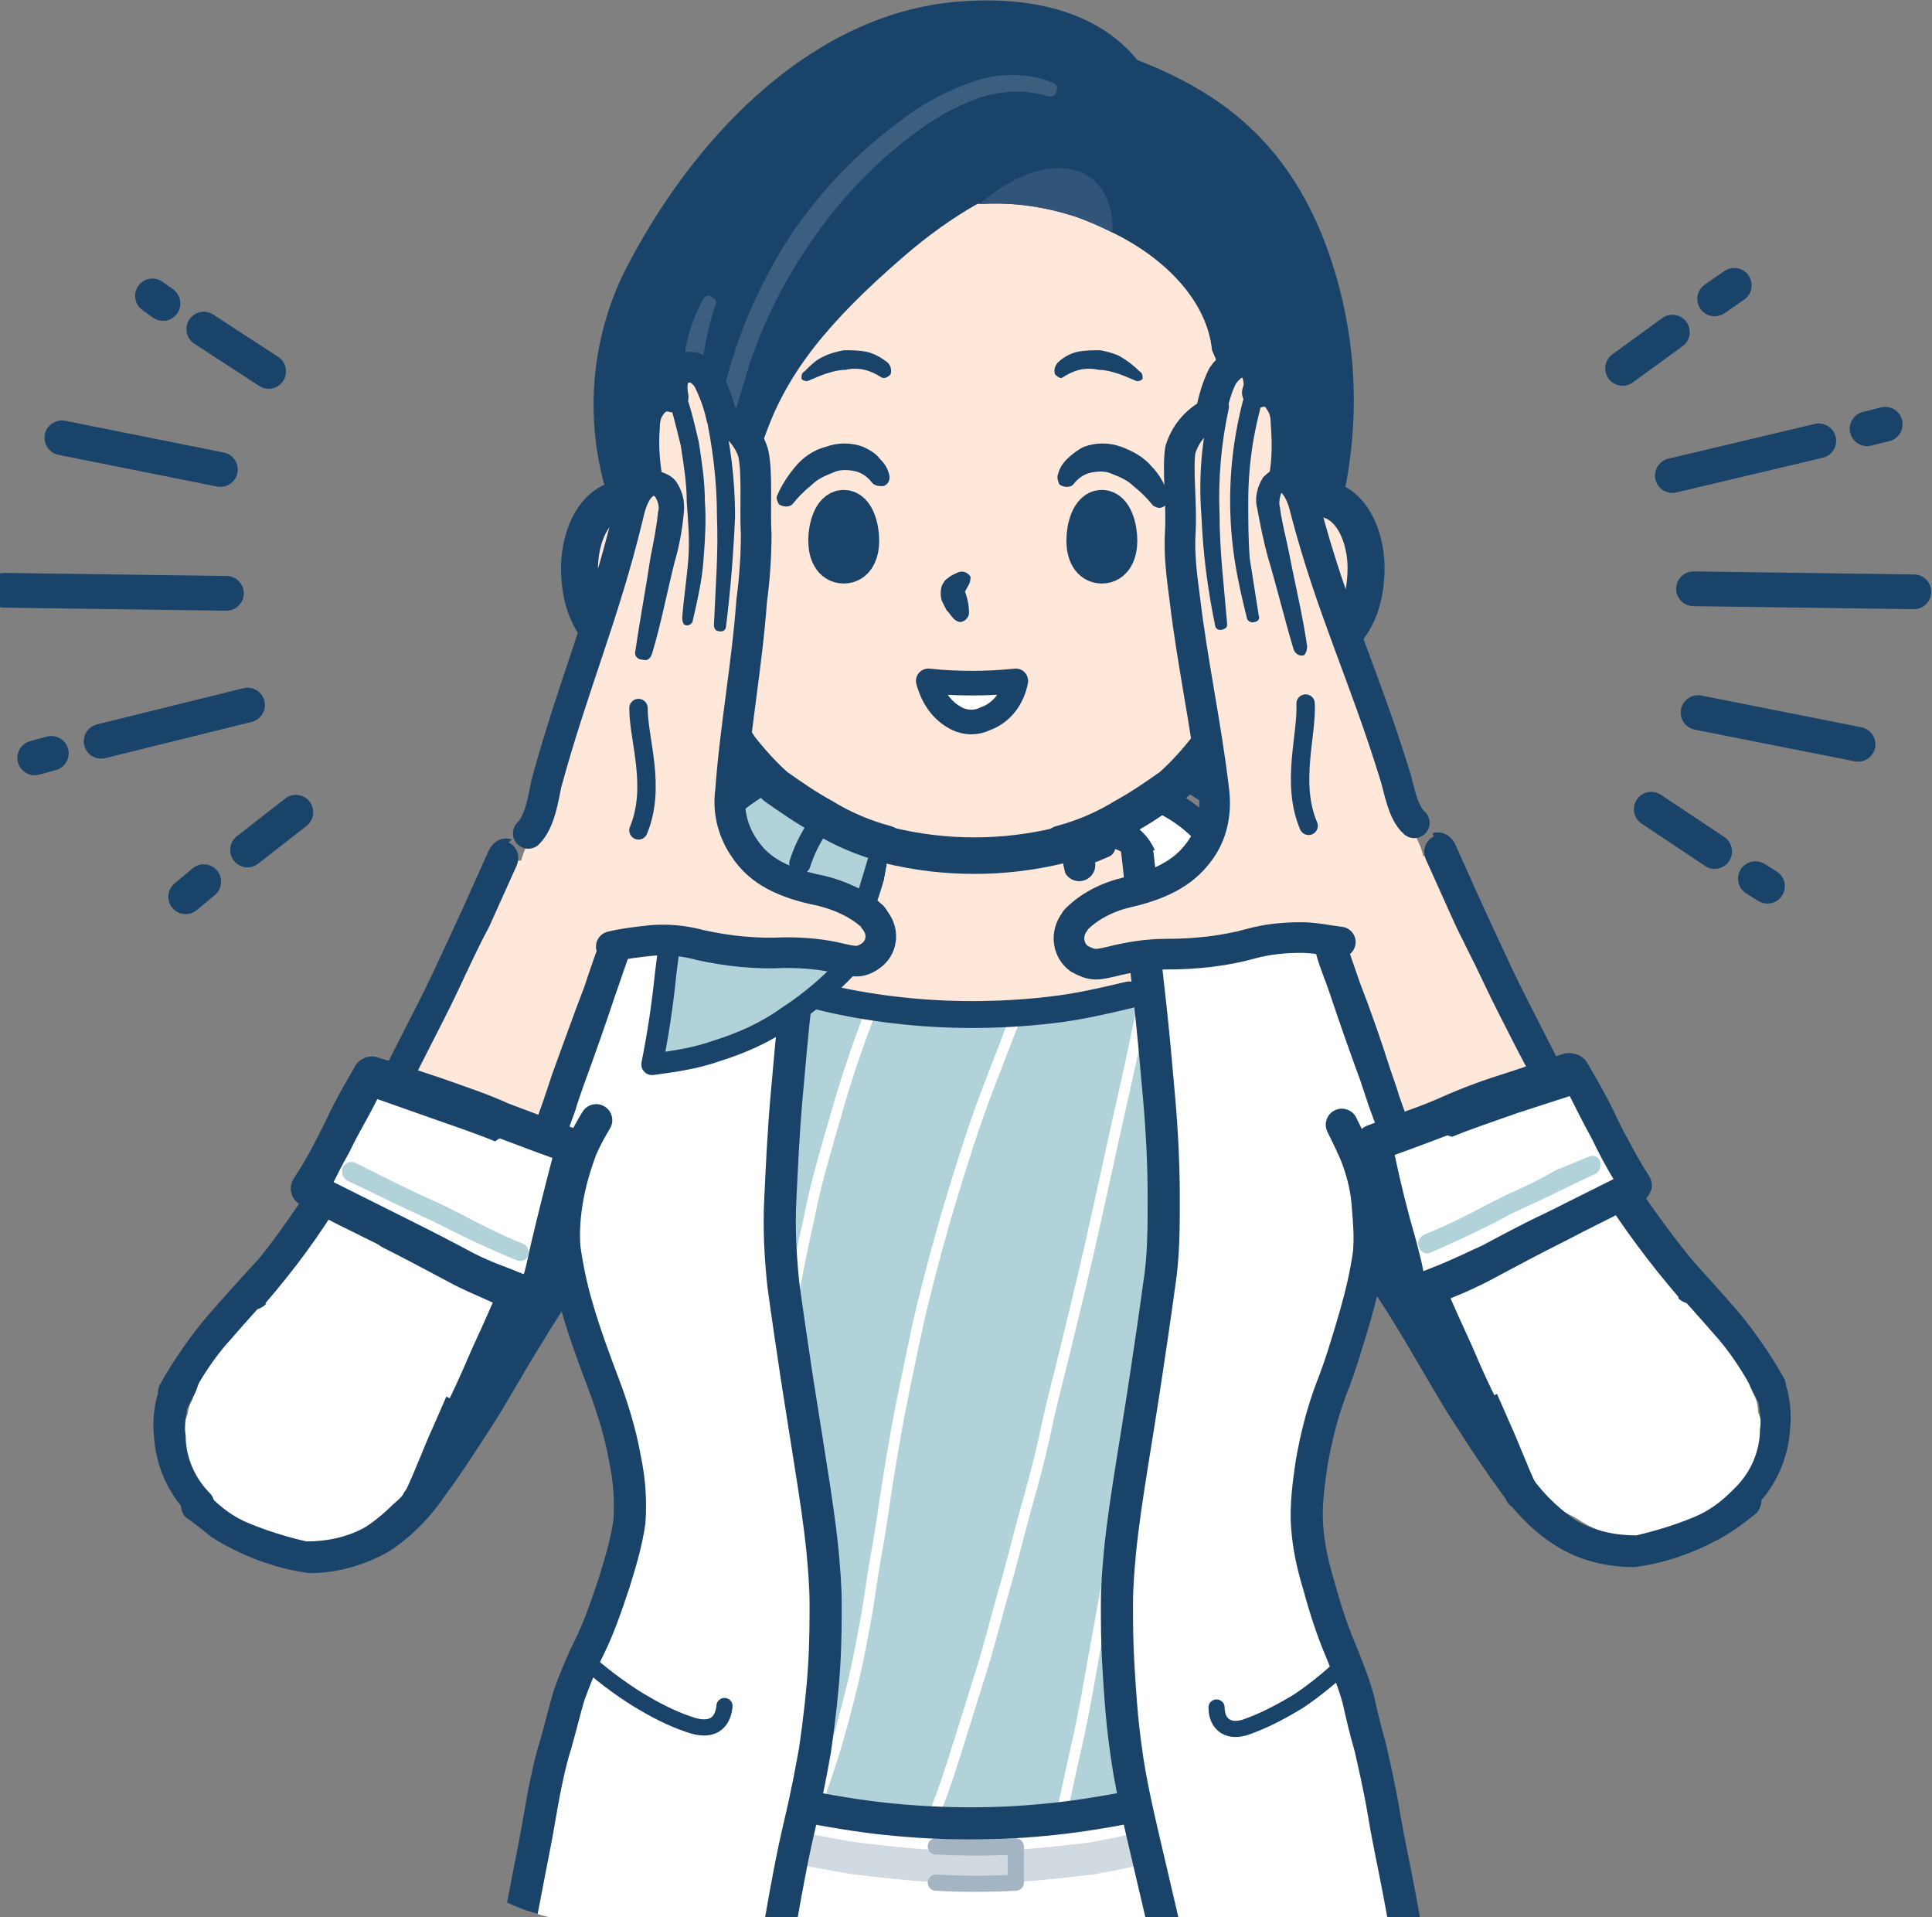 <?xml version="1.0" encoding="utf-8"?>
<!-- Generator: Adobe Illustrator 25.4.1, SVG Export Plug-In . SVG Version: 6.00 Build 0)  -->
<svg version="1.1" id="レイヤー_1" xmlns="http://www.w3.org/2000/svg" xmlns:xlink="http://www.w3.org/1999/xlink" x="0px"
	 y="0px" viewBox="0 0 128 127" style="enable-background:new 0 0 128 127;" xml:space="preserve">
<rect x="0" y="0" width="128" height="127" fill="#808080" stroke="none"/>
<style type="text/css">
	.st0{clip-path:url(#SVGID_00000101068901214055782210000003028705492143660422_);}
	.st1{fill:#FFFFFF;}
	.st2{fill:#1A4369;}
	.st3{fill:#486887;}
	.st4{fill:#B2D2D9;}
	.st5{fill:none;stroke:#FFFFFF;stroke-width:0.71;stroke-linecap:round;stroke-linejoin:round;}
	.st6{fill:none;stroke:#D1D9E1;stroke-width:2.13;stroke-linecap:round;stroke-linejoin:round;}
	.st7{fill:none;stroke:#A3B4C3;stroke-width:1.07;stroke-linecap:round;stroke-linejoin:round;}
	.st8{fill:none;stroke:#1A4369;stroke-width:2.13;stroke-linecap:round;stroke-linejoin:round;}
	.st9{fill:#FFE7D9;}
	.st10{fill:none;stroke:#1A4369;stroke-width:1.78;stroke-linecap:round;stroke-linejoin:round;}
	.st11{fill:none;stroke:#1A4369;stroke-width:1.07;stroke-linecap:round;stroke-linejoin:round;}
	.st12{fill:#B2D2D9;stroke:#1A4369;stroke-width:1.39;stroke-linecap:round;stroke-linejoin:round;}
	.st13{fill:#B2D2D9;stroke:#1A4369;stroke-width:1.42;stroke-linecap:round;stroke-linejoin:round;}
	.st14{fill:none;stroke:#1A4369;stroke-width:1.42;stroke-linecap:round;stroke-linejoin:round;}
	.st15{fill:none;stroke:#1A4369;stroke-width:2.45;stroke-linecap:round;stroke-linejoin:round;}
	.st16{fill:#1A4369;stroke:#1A4369;stroke-width:2.45;stroke-linecap:round;stroke-linejoin:round;}
	.st17{fill:#1A4369;stroke:#1A4369;stroke-width:1.23;stroke-linecap:round;stroke-linejoin:round;}
	.st18{fill:#3C5F7F;}
	.st19{fill:#315578;}
	.st20{fill:none;stroke:#1A4369;stroke-width:2.7;stroke-linecap:round;stroke-linejoin:round;}
	.st21{fill:#FFFFFF;stroke:#1A4369;stroke-width:1.63;stroke-linecap:round;stroke-linejoin:round;}
	.st22{fill:none;stroke:#1A4369;stroke-width:2.42;stroke-linecap:round;stroke-linejoin:round;}
	.st23{fill:none;stroke:#1A4369;stroke-width:2.03;stroke-linecap:round;stroke-linejoin:round;}
	.st24{fill:none;stroke:#1A4369;stroke-width:1.22;stroke-linecap:round;stroke-linejoin:round;}
	.st25{fill:none;stroke:#1A4369;stroke-width:2.3;stroke-linecap:round;stroke-linejoin:round;}
</style>
<g>
	<g id="レイヤー_2_00000106117931983708867760000015483712860201022391_">
		<g id="情報">
			<g>
				<defs>
					<path id="SVGID_1_" d="M-5.1-0.6v105h30v8c0,8.3,6.7,15,15,15l0,0h89v-128H-5.1z"/>
				</defs>
				<clipPath id="SVGID_00000124842573595593430060000007240822310382861752_">
					<use xlink:href="#SVGID_1_"  style="overflow:visible;"/>
				</clipPath>
				<g style="clip-path:url(#SVGID_00000124842573595593430060000007240822310382861752_);">
					<path class="st1" d="M72.1,66c1.4,1.1,3,2.2,4.6,3c1.5,0.8,1.5,2,2.6,2.5c1.4,0.7,2.8,1.6,4,2.6c1,0.8,1.9,1.7,2.7,2.7
						c1.1,1.1,2.2,2.3,3.1,3.5s1.9,2.5,2.7,3.8s1.7,2.6,2.5,4l1.8,3.1c0.6,1,1.2,2.1,1.8,3.1c1,1.7,1.9,3.8,3.7,4.9
						c0.9,0.6,2.2,0.9,3.2,1.6c1.8,1.1,3.9,1.3,5.9,0.7c1.8-0.5,3.5-1.5,4.7-3c1.1-1.4,1.8-3.3,1.1-4.9s-1-4.2-2.3-5.7
						c-1.5-1.8-3-3.6-4-4.7s-1.7-2.2-2.7-3.5s-2.1-2.8-3.5-4.7c-1-1.3-2.1-2.7-3.1-4.3S99,67.4,98.1,66s-1.8-2.6-2.5-3.5
						c-1.3-1.6-2.7-3-4.2-4.4c-1.3-1.2-2.7-2.2-4.3-2.9c-1.1-0.4-2.3-0.5-3.5-0.4c-1.2,0-2.3,0.2-3.3,0.2c-1.8,0-6.4,1.7-6.4,1.7
						c-0.6,0.1-1.2,0.3-1.7,0.6c-1.7,0.6-2.9,2.2-3,4C69.3,63.3,70.4,65.1,72.1,66z"/>
					<path class="st2" d="M116.4,100c-0.4,0.3-1,0.3-1.4,0c-0.4-0.4-0.4-1.1,0-1.5c0,0,0,0,0,0c1-1,1.6-2.4,1.6-3.8
						c0.1-0.6,0-1.2-0.1-1.8c-0.7-1.5-1.7-2.9-2.8-4.1l-0.3-0.3c-1.5-1.8-3-3.6-4-4.7s-1.7-2.1-2.6-3.3l-0.2-0.3
						c-1-1.3-2.1-2.8-3.5-4.7l-0.5-0.7c-0.8-1.1-1.8-2.3-2.6-3.7c-0.5-0.7-0.9-1.5-1.4-2.2s-1-1.6-1.4-2.3c-0.9-1.4-1.8-2.6-2.4-3.5
						c-1.2-1.5-2.6-2.9-4.1-4.2c-1.2-1.1-2.5-2-4-2.8c-1-0.3-2-0.4-3.1-0.3c-0.6,0-1.1,0.1-1.7,0.1s-1.2,0.1-1.7,0.1
						c-1.7,0-6.2,0.7-6.3,0.7c-0.5,0.1-1.3,0.3-1.4,0.3c-0.5,0.2-1.1,0-1.3-0.5c0-0.1,0-0.1-0.1-0.2c-0.2-0.6,0.2-1.2,0.8-1.4
						c0.6-0.2,1.2-0.3,1.8-0.4c0.2,0,4.7-0.7,6.6-0.8c0.4,0,1,0,1.5-0.1s1.2-0.1,1.8-0.1c1.3-0.1,2.7,0.1,3.9,0.5
						c1.7,0.8,3.3,1.9,4.6,3.1c1.6,1.4,3.1,2.9,4.4,4.5c0.7,0.9,1.6,2.1,2.5,3.6c0.5,0.8,1,1.6,1.5,2.4s0.9,1.5,1.4,2.2
						c0.8,1.2,1.7,2.4,2.5,3.5l0.5,0.7c1.4,1.9,2.6,3.4,3.5,4.8l0.2,0.3c0.9,1.2,1.6,2.2,2.4,3.1c1,1.2,2.5,2.9,4,4.7l0.2,0.3
						c1.3,1.4,2.4,3,3.2,4.8c0.2,0.8,0.3,1.7,0.2,2.6c-0.1,1.9-0.9,3.8-2.3,5.2L116.4,100z"/>
					<path class="st2" d="M114.8,101.4c-0.6,0.4-1.2,0.7-1.8,1c-1.5,0.7-3.1,1.2-4.7,1.4c-1.8,0-3.6-0.4-5.2-1.4
						c-1.6-1-2.9-2.4-3.9-3.9c-0.9-1.2-1.8-2.6-2.9-4.3c-0.6-0.9-1.1-1.8-1.7-2.8l-1-1.7C92.9,88.5,92,87,91,85.5l-1.1-1.7
						c-0.5-0.8-1-1.6-1.6-2.4c-0.9-1.3-1.9-2.6-3.1-3.7l-0.4-0.5c-0.7-0.8-1.4-1.5-2.2-2.2c-1.2-1-2.4-1.8-3.8-2.5l-0.2-0.1
						c-0.8-0.4-1.7-0.9-2.7-1.4c-0.5-0.3-0.7-0.9-0.4-1.4c0,0,0.1-0.1,0.1-0.1c0.3-0.5,1-0.7,1.6-0.4c0.9,0.5,1.8,1,2.6,1.4l0.2,0.1
						c1.5,0.7,2.9,1.7,4.1,2.7c0.8,0.7,1.6,1.5,2.4,2.3l0.4,0.5c1.2,1.2,2.3,2.6,3.2,4c0.6,0.8,1.1,1.6,1.6,2.4
						c0.4,0.6,0.8,1.2,1.2,1.7c1,1.5,2,3.1,2.8,4.4l1,1.7c0.5,0.9,1.1,1.8,1.6,2.8c1,1.7,1.9,3,2.8,4.2c0.9,1.4,2,2.5,3.3,3.4
						c1.2,0.7,2.6,1,4,1c1.3-0.3,2.6-0.7,3.8-1.2c1-0.4,1.8-1,2.6-1.8c0.4-0.4,1.1-0.5,1.6-0.1c0.4,0.4,0.4,1.1,0,1.6c0,0,0,0,0,0
						C115.9,100.6,115.4,101,114.8,101.4z"/>
					<path class="st2" d="M88.4,41.2c-1.2-1.3-3-1.8-4.6-1.4c-2.5,0.5-4.5,2.4-5,4.9c-1.6,0.8-2.5,2.4-2.4,4.2
						c0.1,1.5,1,2.9,2.3,3.6c2.2,1.7,5.2,1.8,7.6,0.3C90,50.8,92,44.8,88.4,41.2z"/>
					<path class="st3" d="M79,47.4c-0.5-0.7-0.7-1.6-0.5-2.5c0.2-0.9,0.7-1.6,1.4-2.2c1.5-1.1,3.4-1.3,5.1-0.4c0.8,0.4,1.5,1,2,1.8
						c0.5,0.7,0.8,1.5,1.1,2.3c0.6,1.6,0.4,3.4-0.6,4.8c0,0.1-0.1,0.1-0.2,0c-0.1,0-0.1-0.1,0-0.2c0.5-1.4,0.5-3-0.2-4.4
						c-0.3-0.7-0.7-1.3-1.1-1.9c-0.4-0.6-0.9-1.1-1.6-1.4c-1.2-0.6-2.7-0.6-3.9,0.2c-1.3,0.7-1.9,2.3-1.4,3.7c0,0.1,0,0.1-0.1,0.2
						c0,0,0,0,0,0C79.1,47.4,79.1,47.4,79,47.4z"/>
					<path class="st3" d="M78,49.1c0.8,0.5,1.7,0.9,2.6,1c0.9,0.1,1.8-0.1,2.6-0.5c1.7-0.8,3.1-2.3,3.9-4c0-0.1,0.1-0.1,0.2-0.1
						c0,0,0.1,0.1,0.1,0.1c-0.2,1-0.6,2-1.2,2.9c-0.6,0.9-1.5,1.6-2.5,2.1c-1,0.5-2.2,0.7-3.3,0.4c-1.1-0.3-2-0.9-2.5-1.8
						c0-0.1,0-0.1,0-0.2C77.8,49.1,77.9,49.1,78,49.1C78,49.1,78,49.1,78,49.1z"/>
					<path class="st1" d="M56.7,66.4c-1.4,1.2-3,2.2-4.6,3.1c-1.5,0.8-1.5,2-2.6,2.5c-1.4,0.7-2.8,1.6-4,2.6c-1,0.8-1.8,1.7-2.7,2.7
						c-1.1,1.1-2.2,2.3-3.1,3.5c-1,1.2-1.9,2.5-2.7,3.8s-1.7,2.6-2.5,4l-1.8,3.1c-0.6,1-1.2,2.1-1.9,3.1c-1,1.7-2,3.8-3.7,4.9
						c-0.9,0.6-2.2,0.9-3.1,1.6c-1.8,1.1-3.9,1.3-5.9,0.7c-1.9-0.5-3.5-1.6-4.7-3.1c-1.1-1.4-1.8-3.3-1.1-4.9s1-4.2,2.3-5.7
						c1.5-1.8,3-3.6,4-4.7s1.7-2.2,2.7-3.5s2.1-2.8,3.5-4.7c1-1.3,2.1-2.7,3.1-4.3c1-1.5,1.9-3.2,2.9-4.6s1.8-2.6,2.5-3.5
						c1.3-1.6,2.7-3,4.2-4.4c1.3-1.2,2.7-2.2,4.3-2.9c1.1-0.4,2.3-0.5,3.5-0.4c1.2,0,2.3,0.2,3.3,0.2c1.8,0,6.4,1.7,6.4,1.7
						c0.6,0.1,1.2,0.3,1.7,0.6c1.7,0.6,2.9,2.2,3,4C59.6,63.6,58.5,65.4,56.7,66.4z"/>
					<path class="st2" d="M12.5,100.4c0.4,0.3,1,0.3,1.4,0c0.4-0.4,0.4-1.1,0-1.5c0,0,0,0,0,0c-1-1-1.6-2.4-1.6-3.8
						c-0.1-0.6,0-1.2,0.1-1.8c0.7-1.5,1.7-2.9,2.8-4.1l0.3-0.3c1.5-1.8,3-3.6,4-4.7s1.7-2.1,2.6-3.3l0.2-0.3c1-1.3,2.1-2.8,3.5-4.7
						l0.5-0.7c0.8-1.1,1.8-2.3,2.6-3.7c0.5-0.7,0.9-1.5,1.4-2.2s1-1.6,1.5-2.3c0.9-1.4,1.8-2.6,2.4-3.5c1.2-1.5,2.6-2.9,4.1-4.2
						c1.2-1.1,2.5-2,4-2.8c1-0.3,2-0.4,3.1-0.3c0.6,0,1.1,0.1,1.6,0.1c0.5,0,1.2,0.1,1.7,0.1c1.7,0,6.2,0.7,6.3,0.8
						c0.5,0.1,1,0.2,1.4,0.3c0.5,0.2,1.1,0,1.3-0.5c0-0.1,0-0.1,0.1-0.2c0.2-0.6-0.2-1.2-0.8-1.4c-0.6-0.2-1.2-0.3-1.8-0.4
						c-0.2,0-4.7-0.7-6.6-0.8c-0.5,0-1,0-1.5-0.1s-1.2-0.1-1.8-0.1c-1.3-0.1-2.7,0.1-3.9,0.5c-1.7,0.8-3.2,1.9-4.6,3.1
						c-1.6,1.4-3.1,2.9-4.4,4.5c-0.7,0.9-1.6,2.1-2.5,3.6c-0.5,0.8-1,1.6-1.5,2.4s-0.9,1.5-1.4,2.2c-0.8,1.3-1.7,2.4-2.5,3.5
						l-0.5,0.7l-3.5,4.8l-0.2,0.3c-0.9,1.2-1.6,2.2-2.5,3.1c-1,1.2-2.5,2.9-4,4.7l-0.2,0.3c-1.3,1.4-2.4,3-3.2,4.8
						c-0.2,0.8-0.3,1.7-0.2,2.6c0.1,1.9,0.9,3.8,2.3,5.2C12.4,100.3,12.4,100.3,12.5,100.4z"/>
					<path class="st2" d="M14,101.8c0.6,0.4,1.2,0.7,1.8,1c1.5,0.7,3.1,1.2,4.7,1.4c1.8,0,3.6-0.5,5.2-1.4c1.6-1,2.9-2.4,3.9-3.9
						c0.9-1.2,1.8-2.6,2.9-4.3c0.6-0.9,1.1-1.8,1.7-2.8l1-1.7c0.8-1.3,1.7-2.8,2.7-4.3c0.4-0.6,0.8-1.2,1.2-1.8
						c0.5-0.8,1-1.6,1.6-2.4c0.9-1.3,1.9-2.6,3.1-3.7l0.5-0.5c0.7-0.8,1.4-1.5,2.2-2.2c1.2-1,2.4-1.8,3.8-2.5l0.2-0.1
						c0.8-0.4,1.7-0.9,2.7-1.4c0.5-0.3,0.7-0.9,0.4-1.3c0,0-0.1-0.1-0.1-0.1c-0.3-0.5-1-0.7-1.6-0.4c-1,0.5-1.8,1-2.6,1.4L48.9,71
						c-1.5,0.7-2.9,1.7-4.2,2.7c-0.8,0.7-1.6,1.5-2.4,2.3l-0.5,0.5c-1.2,1.2-2.3,2.6-3.2,4c-0.6,0.8-1.1,1.6-1.6,2.4
						c-0.4,0.6-0.8,1.2-1.2,1.7c-1,1.5-2,3.1-2.8,4.4l-1,1.7c-0.5,0.9-1.1,1.8-1.6,2.8c-1,1.7-1.9,3-2.8,4.2c-0.9,1.4-2,2.5-3.3,3.4
						c-1.2,0.7-2.6,1-4,1c-1.3-0.3-2.6-0.7-3.8-1.2c-1-0.4-1.8-1-2.6-1.8c-0.4-0.5-1.1-0.5-1.6-0.1c-0.4,0.4-0.4,1.1,0,1.5
						c0,0,0,0,0,0C12.9,100.9,13.5,101.4,14,101.8z"/>
					<path class="st4" d="M87.7,61.6c-0.1-1.1-0.2-1.9-1-2.4c-0.7-0.6-1.5-1-2.3-1.3c-1.1-0.3-2.3-0.4-3.5-0.4
						c-0.7,0.1-1.2,0.8-1.1,1.6c0.1,0.5,0.4,0.9,0.8,1c1.4,0.8,3.7,2.3,5,2.4S87.8,62.4,87.7,61.6z"/>
					<path class="st4" d="M41.7,59.5c0.6-1,1.6-1.6,2.8-1.6c1.3-0.2,2.4-0.3,3.2-0.3c0.7,0.1,1.2,0.8,1.1,1.5
						c-0.1,0.5-0.4,0.9-0.8,1c-1.6,0.8-3.4,1.2-5.2,1C41.6,60.8,41.3,60,41.7,59.5z"/>
					<g id="レイヤー_16">
						<path class="st4" d="M84.7,59.8c-2.4,0.5-4.6,0.8-6.7,1.1s-4.1,0.5-6,0.6s-3.8,0.2-5.7,0.3s-3.7,0-5.6,0s-3.8-0.2-5.8-0.4
							c-2-0.2-4-0.4-6.2-0.8s-4.5-0.8-7-1.3c0,3.2,0,6.1,0.1,8.8s0.2,5,0.3,7.3s0.3,4.3,0.5,6.2c0.2,1.9,0.3,3.7,0.5,5.5
							s0.4,3.4,0.5,5s0.4,3.2,0.5,4.7c0.2,1.5,0.4,3.1,0.5,4.6c0.2,1.5,0.3,3.1,0.5,4.7s0.3,3.2,0.4,4.9s0.2,3.5,0.2,5.4
							s0,4,0.2,6.2c2.1,0.7,4.2,1.4,6.3,1.8c1.9,0.4,3.8,0.8,5.7,1c1.8,0.2,3.6,0.3,5.4,0.4c3.7,0.1,7.4-0.2,11-0.9
							c2.1-0.4,4.1-0.9,6.1-1.6c0.1-2.1,0.1-4.2,0.1-6.1s0.1-3.7,0.2-5.4s0.2-3.4,0.3-5s0.3-3.2,0.4-4.7s0.3-3.1,0.5-4.6
							s0.3-3.1,0.5-4.7s0.3-3.3,0.5-5s0.3-3.6,0.5-5.5s0.3-4,0.4-6.2s0.2-4.7,0.3-7.3S84.7,63.1,84.7,59.8z"/>
						<path class="st5" d="M68.9,63.4c-1.3,3.1-2.4,6-3.4,8.6s-1.8,5.2-2.5,7.5s-1.3,4.6-1.8,6.6s-0.9,4.1-1.3,6s-0.7,3.7-1,5.5
							s-0.5,3.5-0.8,5.1s-0.5,3.3-0.8,4.9s-0.6,3.2-1,4.7c-0.4,1.6-0.8,3.1-1.3,4.6c-0.5,1.6-1.1,3.1-1.8,4.6
							c-0.7,1.5-1.3,2.9-2,4.3"/>
						<path class="st5" d="M61.8,56.6c-1.3,3.5-2.7,6.5-3.7,9.3c-1.1,2.8-2,5.4-2.7,7.9c-0.7,2.4-1.4,4.8-1.8,6.9
							c-0.5,2.2-0.9,4.2-1.2,6.2c-0.3,2-0.5,3.8-0.7,5.6s-0.3,3.5-0.5,5.2s-0.3,3.3-0.5,4.9c-0.2,1.6-0.4,3.1-0.6,4.6s-0.6,3-1,4.4
							c-0.4,1.4-0.9,2.9-1.5,4.2c-0.6,1.4-1.3,2.7-2.1,4"/>
						<path class="st5" d="M76.9,60.6c-0.5,2.7-1.1,5.4-1.6,7.9s-1.1,5-1.6,7.3s-1,4.6-1.5,6.8s-1,4.2-1.5,6.3s-1,3.9-1.4,5.8
							s-0.9,3.7-1.4,5.5s-0.9,3.5-1.4,5.2s-0.9,3.4-1.4,5s-1,3.2-1.5,4.8s-1,3.2-1.6,4.7s-1.3,3.2-1.8,4.6s-1,2.6-1.6,3.9"/>
						<path class="st5" d="M83.9,67.2c-1.1,3.1-2.1,5.9-3,8.6s-1.7,5.1-2.4,7.4s-1.3,4.5-1.9,6.5s-1,4-1.4,5.9s-0.8,3.7-1.1,5.4
							s-0.7,3.5-1,5.2s-0.6,3.3-0.9,5s-0.6,3.3-1,5s-0.7,3.4-1.2,5.2s-0.9,3.4-1.5,5c-0.6,1.6-1.2,3.2-1.9,4.7"/>
						<path class="st1" d="M41.6,132.2c0.9,0.7,1.8,1.2,2.8,1.8c1.1,0.6,2.2,1.1,3.3,1.5c1.8,0.8,3.1,1.6,4.5,2.2
							c1.5,0.7,3.1,1.3,4.7,1.7c2.2,0.5,4.5,0.7,6.8,0.7h0.7c2.3,0,4.7-0.2,7-0.6c1.7-0.4,3.4-0.9,5-1.6c1.5-0.6,3-1.4,4.6-2.2
							c1-0.4,2-0.9,2.9-1.5c0.9-0.5,1.7-1.1,2.5-1.8c0.9-1.2,1.6-2.1,2.2-3.1s1.3-2,2.1-3.4l-0.7-6.9c-0.3-2.5-0.5-4.3-0.7-5.2
							c-1.7,1.2-3.6,2.2-5.6,3.1c-1.8,0.8-3.7,1.5-5.6,2c-1.8,0.5-3.7,0.9-5.6,1.2c-1.8,0.3-3.7,0.5-5.5,0.6c-1.8,0.1-3.7,0.1-5.6,0
							c-1.9-0.1-3.8-0.3-5.6-0.6c-1.9-0.3-3.9-0.7-5.8-1.3c-2-0.6-4-1.3-5.9-2.1c-2.1-0.9-4.1-1.9-6-3.2c-0.2,0.9-0.5,2.8-0.8,5.2
							s-0.6,5.1-0.8,6.9c0.7,1.2,1.5,2.3,2.4,3.4C39.7,130.1,40.5,131,41.6,132.2z"/>
						<path class="st6" d="M88.1,117.5c-1.7,1.1-3.4,2-5.3,2.7c-1.7,0.7-3.5,1.3-5.3,1.8c-1.7,0.4-3.5,0.8-5.2,1.1
							c-1.7,0.2-3.4,0.4-5.2,0.5s-3.4,0.1-5.2,0s-3.5-0.3-5.2-0.5c-1.8-0.3-3.6-0.6-5.4-1.1c-1.9-0.5-3.8-1.1-5.6-1.8
							c-2-0.8-3.9-1.7-5.7-2.8"/>
						<path class="st7" d="M62,122.3c1.8,0.1,3.6,0.1,5.3,0c0,1,0,1.6,0,2.4c-1.8,0.1-3.5,0.1-5.3,0"/>
						<path class="st8" d="M89.4,113.8c-1.7,1.2-3.6,2.2-5.6,3.1c-1.8,0.8-3.7,1.5-5.6,2c-1.8,0.5-3.7,0.9-5.6,1.2
							c-1.8,0.3-3.7,0.5-5.5,0.6c-1.8,0.1-3.7,0.1-5.6,0c-1.9-0.1-3.8-0.3-5.6-0.6c-1.9-0.3-3.9-0.7-5.8-1.3c-2-0.6-4-1.3-5.9-2.1
							c-2.1-0.9-4.1-1.9-6-3.2"/>
						<path class="st8" d="M60.5,140.6c1.3,0.1,1.8,0.2,3.1,0.2H65c1.3,0,1.9-0.1,3.1-0.2"/>
						<path class="st9" d="M76.6,65.4c0.1-1.8,0.1-3.1,0.2-4.5s0.1-2.8,0.1-4.9h-0.1c-1.5-0.2-2.8-0.7-4-1.6
							c-1.1-0.8-1.8-1.9-2.2-3.1V51c-0.1-0.7-0.2-1.4-0.1-2.1c0.1-1.2,0.5-2,1.1-2.2c-0.1-0.5-0.2-0.8-0.3-1.2
							c0.7-0.2,0.4-1.4-0.7-1.9c-1.9-0.7-4-1-6.1-0.8c-2,0-4,0.2-5.9,0.8c-1.3,0.4-1.8,1.7-1.2,2c-0.1,0.5-0.1,0.8-0.2,1.3l0,0
							c0.6,0.2,1.1,1,1.2,2.2V49c0,0.2,0,0.4,0.1,0.6c0,0.5,0,1-0.1,1.5c0,0,0,0.1,0,0.1c-0.3,1.3-1,2.4-2.1,3.2
							c-1.1,0.9-2.5,1.5-4,1.6c0.2,2.1,0.4,3.6,0.5,5s0.3,2.8,0.5,4.6c1.6,0.6,3.3,1.1,5,1.3c1.9,0.3,3.9,0.5,5.9,0.4
							c2.1,0,4.2-0.2,6.2-0.5C72.5,66.5,74.5,66,76.6,65.4z"/>
						<path class="st9" d="M70.6,51.2v-0.1c-0.1-0.7-0.2-1.4-0.1-2.1c0.1-1.2,0.5-2,1.1-2.2c-0.1-0.5-0.2-0.8-0.3-1.2
							c0.7-0.2,0.4-1.4-0.7-1.9c-1.9-0.7-4-1-6.1-0.8c-2,0-4,0.2-5.9,0.8c-1.3,0.4-1.8,1.7-1.2,2c-0.1,0.5-0.1,0.8-0.2,1.3l0,0
							c0.6,0.2,1.1,1,1.2,2.2V49c0,0.2,0,0.4,0.1,0.6c0,0.5,0,1-0.1,1.5c0,0,0,0.1,0,0.1c2,0.7,4,1,6.1,1
							C66.5,52.2,68.6,51.9,70.6,51.2z"/>
						<path class="st10" d="M54.3,66c1.6,0.4,3.3,0.7,5,0.9c1.7,0.2,3.4,0.3,5.1,0.3c1.7,0,3.5-0.1,5.2-0.3c1.8-0.2,3.5-0.6,5.2-1"
							/>
						<path class="st8" d="M71.5,45.8c-1,0.3-1.4,3.2-0.9,5.4c0.3,1.2,1.1,2.3,2.2,3.1c1.1,0.9,2.5,1.5,4,1.6
							c1.4,0.1,2.9,0.3,4.3,0.4s2.7,0.3,3.9,0.6"/>
						<path class="st8" d="M57.1,45.9c1,0.3,1.6,3.1,1.2,5.3c-0.3,1.3-1,2.4-2.1,3.1c-1.1,0.9-2.5,1.5-4,1.6c-1.5,0.1-3,0.3-4.5,0.4
							c-1.5,0.2-2.9,0.3-4.1,0.5"/>
						<path class="st8" d="M70.4,49c0,0,0.1,1.5,0.2,3.4c0.1,1.7,0.4,3.3,0.9,4.9"/>
						<path class="st8" d="M58.4,49c0,0,0,1.5-0.1,3.4c0,1.7-0.2,3.3-0.7,4.9"/>
						<path class="st1" d="M47.7,135.5c0.6,0.1,1.2-0.4,1.8-1.4c0.7-1.4,1.2-2.8,1.5-4.3c0.5-1.8,0.9-3.8,1.3-6
							c0.4-2.2,1.2-4.7,1.6-7.1c0.5-2.2,0.8-4.5,1-6.8c0.2-1.9,0.2-3.7,0.1-5.6c-0.3-2.9-0.6-5.2-0.9-7.3s-0.7-3.9-0.9-5.7
							c-0.3-1.7-0.5-3.4-0.7-5.2c-0.2-2-0.4-4.1-0.4-6.1c0-1.1,0-2.8,0.2-4.9s0.3-4.6,0.5-7.1c0.2-2.5,0.4-5.1,0.6-7.2
							c0.2-2.1,0.3-3.8,0.3-4.5c-0.9-0.1-1.3-0.1-2.2-0.2c-1.3,0.3-2.6,0.7-3.8,1.3c-1.2,0.4-2.3,0.8-3.6,1c-2,0.2-2.9,1.7-3.2,3.6
							c-0.2,2.2-0.1,4.4,0.2,6.5c0.4,1.7,0.5,3.4,0.4,5.2c-0.8,1.3-1.3,2-2.1,3.2c-0.6,1.3-0.9,2.7-1,4.1c-0.1,1.5,0,3.1,0.3,4.6
							c0.4,1.6,1,3.2,1.8,4.7c0.6,1.2,1.1,2.5,1.3,3.8c0.2,1.3,0.4,2.6,0.5,3.9c-0.2,1.2-0.3,1.7-0.5,2.8c-0.2,1.9-0.6,3.7-1.1,5.5
							c-0.6,2.1-1.3,4.2-2,6.3s-1.5,4.2-2,6.2c-0.4,1.8-0.9,3.8-1.2,5.4s-0.6,3-0.7,3.5c1,1.4,2.2,2.6,3.6,3.7
							c1.4,1.1,2.9,2,4.5,2.6C44.3,134.8,46,135.2,47.7,135.5z"/>
						<path class="st1" d="M81.2,135.6c-0.7,0.1-1.4-0.4-2-1.5c-0.8-1.4-1.4-2.8-1.8-4.3c-0.6-1.8-1.1-3.8-1.6-6s-1-4.7-1.4-7.1
							s-0.6-4.7-0.7-6.8c-0.1-1.9-0.1-3.7,0.1-5.6c0.3-2.9,0.7-5.3,1-7.4s0.7-3.9,1-5.7s0.6-3.4,0.8-5.2s0.3-3.7,0.4-6.1
							c0-1.1,0-2.8-0.1-4.9s-0.2-4.6-0.4-7.1S76.2,63,76,60.9s-0.3-3.9-0.4-4.5c0.8-0.1,1.3-0.1,2.1-0.2c1.3,0.3,2.5,0.7,3.7,1.2
							c1.1,0.4,2.1,0.8,3.3,1c1.9,0.2,2.7,1.7,3,3.7c0.2,2.2,0.1,4.4-0.3,6.5c-0.4,1.7-0.5,3.4-0.4,5.2l1.9,3.2
							c0.5,1.3,0.8,2.7,0.9,4.2c0.1,1.6,0,3.1-0.3,4.6c-0.3,1.6-0.9,3.2-1.7,4.7c-0.6,1.2-1,2.5-1.3,3.8c-0.2,1.3-0.4,2.6-0.5,3.9
							c0.2,1.2,0.3,1.7,0.4,2.8c0.2,1.9,0.5,3.7,1,5.6c0.5,2.1,1.2,4.2,1.8,6.3s1.3,4.1,1.8,6.1c0.4,1.8,0.8,3.7,1.2,5.3
							s0.6,3,0.6,3.5c-1,1.4-2.1,2.7-3.3,3.8C87.2,133.7,84.3,135.1,81.2,135.6L81.2,135.6z"/>
						<path class="st8" d="M53.6,56.1c0,0-0.3,2.8-0.5,6.2c0,0.8-0.2,2.4-0.4,4.2s-0.4,4-0.6,6.3c-0.2,2.3-0.3,4.5-0.4,6.6
							c-0.1,1.9,0,3.8,0.2,5.7c0.3,2.2,0.6,4.2,0.9,6.2c0.3,1.9,0.6,3.8,0.9,5.7s0.6,3.8,0.8,5.8c0.1,1.1,0.2,2.3,0.2,3.4
							c0,1.2,0,2.6-0.1,4.2s-0.3,3.4-0.6,5.5c-0.2,1.1-0.5,2.8-1,4.9s-0.9,4.3-1.3,6.6c-0.4,2.3-0.9,4.6-1.5,6.7
							c-0.4,1.4-2.3,2-4.2,1.3c-1.4-0.5-2.9-1.1-4.4-1.8c-1.5-0.7-2.9-1.5-4.3-2.5c-1.1-0.8-2.1-1.6-3-2.6c0-0.4,0.2-1.6,0.5-3.1
							c0.3-1.6,0.7-3.5,1-5.3s0.7-3.6,1-4.5c0.4-1.4,0.6-2.3,0.9-3.3c0.4-1.1,0.8-2.1,1.3-3.1c0.7-1.4,1.2-2.9,1.7-4.4
							c0.4-1.3,0.8-2.6,1-4c0.1-1.4,0-2.8-0.3-4.2c-0.3-1.7-0.8-3.3-1.4-4.9c-0.6-1.6-1.2-3.2-1.7-4.9c-0.4-1.3-0.7-2.7-0.9-4.1
							c-0.1-1.1,0-2.3,0.2-3.4c0.2-1.1,0.5-2.1,0.9-3.2c0.4-0.9,0.7-1.4,1-1.9"/>
						<path class="st8" d="M75.3,56.1c0,0,0.4,2.8,0.5,6.2c0,0.8,0.2,2.4,0.4,4.2s0.4,4,0.6,6.3s0.3,4.5,0.3,6.6
							c0,1.9,0,3.8-0.3,5.7c-0.3,2.2-0.6,4.2-0.9,6.2S75.3,95.1,75,97s-0.6,3.8-0.8,5.8c-0.1,1.1-0.2,2.3-0.2,3.4
							c0,1.2,0,2.6,0.1,4.2s0.2,3.4,0.5,5.5c0.1,0.8,0.3,2,0.6,3.4s0.7,3.1,1.1,4.8s0.8,3.4,1.2,5.2c0.4,1.8,0.9,3.5,1.4,5.1
							c0.4,1.3,1.9,1.9,3.6,1.4c1.4-0.4,2.7-1,4-1.6c1.4-0.7,2.7-1.5,3.8-2.5c1.1-0.9,2.1-2,2.9-3.2c0-0.4-0.2-1.5-0.5-3.1
							s-0.7-3.4-1-5.2s-0.7-3.5-0.9-4.4c-0.4-1.4-0.6-2.3-0.8-3.2c-0.3-1.1-0.7-2.1-1.1-3.1c-0.6-1.4-1.1-2.9-1.5-4.4
							c-0.4-1.3-0.7-2.6-0.8-4c-0.1-1.4,0.1-2.8,0.3-4.2c0.3-1.7,0.7-3.3,1.3-4.9c0.6-1.5,1.1-3.2,1.6-4.9c0.4-1.4,0.7-2.7,0.9-4.1
							c0.1-1.1,0-2.2-0.1-3.4c-0.1-1.1-0.4-2.2-0.8-3.2c-0.4-0.9-0.7-1.5-0.9-1.9"/>
						<path class="st1" d="M51.3,64.8c-0.1-1.3,0-2.6,0.2-3.9c0.2-1.4,0.5-2.7,0.8-4c0.5-1.8,1.7-2.2,3-3.2c1.3-1,2.5-1.5,2.5-3
							c-1.4,0.2-2.7,0.4-4,0.8c-1.3,0.4-2.5,1-3.5,1.8c-1.2,1.2-2.1,2.5-2.8,4c-0.1,1.6-0.3,3.2-0.4,4.8c-0.1,1.6-0.1,3.1,0,4.7
							c0.1,1.6,0.3,3.1,0.7,4.6c0.7-1.2,1.2-2.2,1.7-3.2C50.1,67.3,50.5,66.2,51.3,64.8z"/>
						<path class="st10" d="M57.7,51.5c-2.1,0-4.1,0.6-5.9,1.5c-1.7,0.8-3.1,2.1-4.2,3.6"/>
						<path class="st1" d="M77.6,64.1c-0.2-1.2-0.3-2.4-0.3-3.6c0-1.3-0.2-2.5-0.6-3.7c-0.6-1.8-1.7-2.2-3.1-3.2s-2.5-1.5-2.6-3
							c1.3,0.1,2.6,0.3,3.9,0.7c1.3,0.4,2.5,1,3.5,1.8c1.2,1.2,2.2,2.6,2.9,4.2c0.1,1.6,0.2,3.2,0.3,4.8c0.1,1.6,0.1,3.1,0,4.7
							c-0.1,1.6-0.3,3.1-0.7,4.6c-0.7-1.4-1.2-2.4-1.7-3.5S78.3,65.7,77.6,64.1z"/>
						<path class="st10" d="M71.2,51.5c2,0,4.1,0.5,5.8,1.5c1.7,0.8,3.1,2.1,4.2,3.7"/>
						<path class="st11" d="M80.6,113.1c0,1.1,0.8,1.8,2.2,1.2c1.1-0.4,2.2-1,3.2-1.6c1.2-0.8,2.4-1.8,3.4-2.8"/>
						<path class="st11" d="M48,113c-0.1,1.1-0.8,1.8-2.4,1.2c-1.2-0.4-2.3-1-3.3-1.6c-1.3-0.8-2.6-1.8-3.7-2.8"/>
						<path class="st12" d="M73.2,56.1c-1.8,0.8-3.8,1.4-5.8,1.5c-2.2,0.2-4.4,0.2-6.6-0.1c-1.8-0.2-3.6-0.7-5.3-1.4
							c0.1-0.9,0.2-2.2,0.5-3.5c0.2-1.3,0.4-2.5,0.6-3.3c1.7,0.3,3.3,0.5,5,0.6c1.7,0.1,3.3,0.1,5,0c1.7-0.1,3.5-0.3,5.4-0.6
							c0.1,0.7,0.4,2,0.7,3.4S73.1,55.4,73.2,56.1z"/>
						<path class="st13" d="M50,48.5c1.6-0.2,3.2-0.1,4.8,0.3c1.4,0.4,2.8,1,4.1,1.6c0.1,0.4,0.1,0.7,0.2,1.1
							c-1.6,0.8-2.9,1.5-4.1,2.1s-2.4,1.2-3.6,1.8s-2.6,1.3-4.2,1.9c-0.1-1.9,0.1-3.9,0.6-5.8C48.1,50.3,48.9,49.2,50,48.5z"/>
						<path class="st13" d="M55.1,49.8c-1.5,0.5-3,1.2-4.3,2c-1.5,0.8-2.8,1.9-4,3.2c-0.9,1.4-1.6,3-2,4.7c-0.3,1.6-0.5,3.2-0.7,4.8
							c-0.2,2-0.5,4-0.9,6c1.5-0.2,2.9-0.4,4.3-0.9c1.6-0.5,3.2-1.2,4.6-2.2c1.7-1.1,3.2-2.4,4.6-4c0.1-1.5,0.4-3,0.9-4.4
							c0.5-1.6,1-3.4,1.5-4.9c0.5-1.5,1-2.7,1.2-3.5C59.6,49.5,57.8,49,55.1,49.8z"/>
						<path class="st14" d="M59.2,51.2c-1.3,0.3-2.4,0.8-3.4,1.7c-1.3,1.2-2.3,2.7-2.8,4.3"/>
					</g>
					<path class="st9" d="M59.5,48.7c0,3.2-0.3,6.3-0.9,9.4c-0.3,1.3,1.5,3.5,5.8,3.5c4.5,0,6.4-2.2,6.2-3.6c-0.7-3-1.1-6.1-1.2-9.2
						c0-0.8-3.4,0.1-4.9,0S59.6,47.6,59.5,48.7z"/>
					<path class="st9" d="M59.5,48.7c0,3.2-0.3,6.3-0.9,9.4c-0.3,1.3,1.5,3.5,5.8,3.5c4.5,0,6.4-2.2,6.2-3.6c-0.7-3-1.1-6.1-1.2-9.2
						c0-0.8-3.4,0.1-4.9,0S59.6,47.6,59.5,48.7z"/>
					<path class="st9" d="M86.8,34.2c0.5,0.1-0.2-1,0.2-1.2c0.7-0.3,1.7,0.2,2.6,1.1c1.7,1.8,1.3,5.5,0,7.3c-1,1.4-3.1,2.9-5,2.6
						c-0.5-0.1-0.8-1.1-2.1-0.6c-1.2,0.5-1.2-3.1-0.1-5.7C83.2,35.8,84.9,34.5,86.8,34.2z"/>
					<path class="st15" d="M87,33c2.6-0.2,3.6,2.8,3.5,4.9c-0.1,3.3-1.8,5.5-5.9,6.1c-0.5,0-1,0.2-1.5,0.4"/>
					<path class="st9" d="M42,34.2c-0.5,0.1,0.2-1-0.2-1.2c-0.7-0.3-1.7,0.2-2.6,1.1c-1.7,1.8-1.3,5.5,0,7.3c1,1.4,3.1,2.9,5,2.6
						c0.5-0.1,0.8-1.1,2.1-0.6c1.2,0.5,1.2-3.1,0.1-5.7C45.7,35.8,44,34.5,42,34.2z"/>
					<path class="st15" d="M41.9,33c-2.6-0.2-3.6,2.8-3.5,4.9c0.1,3.3,1.8,5.5,5.9,6.1c0.5,0,1,0.2,1.5,0.4"/>
					<path class="st9" d="M61.2,3.2c-2.4,0.3-4.7,1.1-6.9,2.2c-2.4,1.4-4.5,3.2-6.4,5.3c-2.1,2.7-3.5,5.7-4.3,9
						c-0.6,2.7-0.9,5.4-0.9,8.1c0.1,1.5,0.3,3.4,0.4,4.2c0.7,4.6,1.9,9.5,3.3,11.4c0.4,1.1,0.3,1.9,0.6,2.5c0.6,1.3,1.3,2.5,2.1,3.7
						c0.7,1,1.5,1.9,2.4,2.6c1,0.7,2,1.4,3.1,2c0.5,0.3,2.4,0.1,4.5,0.6c1.8,0.5,3.6,0.7,5.5,0.6l0,0c1.8,0.1,3.6-0.1,5.4-0.6
						c2.1-0.5,4.1-0.3,4.6-0.6c1.1-0.6,2.1-1.3,3.1-2c0.9-0.8,1.7-1.7,2.4-2.6c0.8-1.2,1.5-2.4,2.1-3.7c0.3-0.6,0.2-1.4,0.6-2.5
						c1.4-1.8,2.6-6.7,3.3-11.3c0.1-0.9,0.2-2.8,0.3-4.2c0-2.7-0.3-5.5-0.9-8.1c-0.8-3.3-2.2-6.3-4.3-9c-1.9-2-4-3.8-6.4-5.2
						c-2.2-1.1-4.5-1.8-6.9-2.2H61.2z"/>
					<path class="st15" d="M58.7,55.9c-1.5-0.4-2.9-1-4.2-1.8c-1.1-0.6-2.1-1.3-3.1-2c-0.9-0.8-1.7-1.7-2.4-2.6
						c-0.8-1.2-1.5-2.4-2.1-3.7c-0.3-0.6-0.7-1.1-1.2-1.5"/>
					<path class="st15" d="M70.3,55.9c1.5-0.4,2.9-1,4.2-1.8c1.1-0.6,2.1-1.3,3.1-2c0.9-0.8,1.7-1.7,2.4-2.6
						c0.8-1.2,1.5-2.4,2.1-3.7c0.3-0.6,0.7-1.1,1.2-1.4"/>
					<path class="st16" d="M64,1.3C67,1.1,71.9,1.4,74.6,5c5.3,2,9.3,4.9,11.8,10.9c2.1,5.2,2.6,10.8,1.5,16.3
						c-0.7,0.4-1.4,0.7-2,1.2l-1.8,2.2c0-0.6,0-1.6,0.1-2.8c0.1-2.3-0.1-4.7-0.5-7c-0.6-4.2-1.8-7.9-4.2-10.8
						c-2.1-2.5-7.9-5-14.2-5.2c-5.9,0.1-11.1,0.8-15.3,4.9c-3.5,3.4-3.4,7.4-3.8,11c-0.3,2.4-1.1,4-1.4,6.2l1.4,4.5
						c-0.7-1.1-1.7-2.1-2.8-2.8l-2-1.2c-1.5-4.8-1-10.1,1.4-14.5C47.3,9.4,54.9,1.8,64,1.3z"/>
					<path class="st2" d="M83,34.6c-0.2-3.9-1.1-7.8-2.7-11.4c-0.3-3.1-2.9-6-6.6-7.8c-0.8-0.4-1.7-0.8-2.6-1.1
						c-1.9-0.6-3.9-0.9-5.9-0.8h-0.3c-0.6,0-1.1,0.1-1.7,0.2l1.2-7.6c4.2,0,15.3,0.2,15.3,0.2C81.1,12.9,86.4,28,83,34.6z"/>
					<path class="st17" d="M46.2,36.8c1.5-1.9,2.4-4,4-8.4c1.5-4.1,4.2-7.5,9.3-11.9c6.5-5.6,12.6-7.1,21-6.8
						c-10.3-10.8-19.1-8.9-31-1c-4.5,3-8.1,15.1-8.1,15.1C41.5,28.6,43.2,33.2,46.2,36.8z"/>
					<path class="st18" d="M69.5,6.4C68,5.9,66.3,6,64.8,6.5c-1.6,0.6-3,1.4-4.3,2.4c-2.7,2-5,4.5-6.9,7.3c-1.9,2.8-3.4,5.9-4.3,9.1
						c-0.5,1.6-0.9,3.3-1.5,4.9c-0.3,0.8-0.7,1.7-1.2,2.4c-0.5,0.8-1.3,1.4-2.1,1.8c-0.2,0.1-0.5,0-0.6-0.2c-0.1-0.2,0-0.5,0.2-0.6
						c1.4-0.9,2.4-2.2,2.7-3.8c0.5-1.6,0.9-3.2,1.4-4.9c0.9-3.4,2.4-6.6,4.3-9.5c2-2.9,4.4-5.4,7.3-7.5c1.4-1.1,3-1.9,4.7-2.5
						c1.7-0.6,3.6-0.6,5.3,0.1c0.2,0.1,0.3,0.3,0.2,0.5c0,0,0,0,0,0C70,6.3,69.8,6.4,69.5,6.4z"/>
					<path class="st19" d="M73.7,15.4c-0.8-0.4-1.7-0.8-2.6-1.1c-1.9-0.6-3.9-0.9-5.9-0.8h-0.3C69.7,9.4,73.9,11,73.7,15.4z"/>
					<path class="st18" d="M42.9,32.4c0.8-0.7,1.3-1.6,1.6-2.5c0.3-1.1,0.5-2.1,0.6-3.2c0.1-1.2,0.2-2.3,0.3-3.5
						c0.2-1.2,0.6-2.3,1.2-3.4c0.1-0.2,0.4-0.3,0.6-0.1c0.2,0.1,0.3,0.3,0.2,0.5c-0.7,2.1-1,4.3-1.1,6.6c-0.1,1.2-0.3,2.4-0.7,3.5
						c-0.4,1.2-1.2,2.3-2.3,2.9c-0.2,0.1-0.4,0-0.5-0.2c0,0,0,0,0,0C42.6,32.8,42.7,32.6,42.9,32.4L42.9,32.4z"/>
					<path class="st2" d="M58.4,25c-0.3-0.2-0.7-0.4-1.1-0.5c-0.4-0.1-0.9-0.1-1.3,0c-0.4,0-0.8,0.1-1.1,0.2
						c-0.4,0.1-0.8,0.3-1.3,0.5c-0.2,0.1-0.4,0-0.5-0.1c0-0.2,0-0.4,0.2-0.5l0,0c0.4-0.4,0.8-0.8,1.3-1c0.4-0.2,0.8-0.3,1.3-0.4
						c0.5,0,1,0,1.5,0.1c0.5,0.1,1,0.4,1.4,0.7l0,0c0.2,0.2,0.3,0.5,0.2,0.8C58.8,25,58.6,25.1,58.4,25z"/>
					<path class="st2" d="M70.4,25c0.3-0.2,0.7-0.4,1.1-0.5c0.4-0.1,0.9-0.1,1.3,0c0.4,0,0.8,0.1,1.1,0.2c0.4,0.1,0.8,0.3,1.3,0.5
						c0.2,0.1,0.4,0,0.5-0.1c0-0.2,0-0.4-0.2-0.5l0,0c-0.4-0.4-0.8-0.7-1.3-1c-0.4-0.2-0.8-0.3-1.3-0.4c-0.5,0-1,0-1.5,0.1
						c-0.5,0.1-1,0.4-1.3,0.7l0,0c-0.2,0.2-0.3,0.5-0.2,0.8C70.1,25,70.3,25.1,70.4,25z"/>
					<path class="st20" d="M54.9,35.8c0,0.8,0.3,1.5,1,1.5s1-0.7,1-1.5s-0.3-2-1-2S54.9,35,54.9,35.8z"/>
					<path class="st2" d="M54.9,35.8c0,0.8,0.3,1.5,1,1.5s1-0.7,1-1.5s-0.3-2-1-2S54.9,35,54.9,35.8z"/>
					<path class="st2" d="M57.8,32c-0.3-0.4-0.7-0.7-1.2-0.8c-0.5-0.1-1-0.1-1.4,0.1c-0.5,0.2-1,0.4-1.4,0.8
						c-0.5,0.4-0.9,0.8-1.3,1.3l0,0c-0.2,0.2-0.6,0.2-0.9,0c-0.1-0.2-0.2-0.4-0.1-0.6c0.3-0.7,0.7-1.3,1.2-1.9
						c0.5-0.6,1.2-1.1,2-1.3c0.8-0.3,1.7-0.3,2.5,0c0.4,0.2,0.8,0.4,1.1,0.8c0.3,0.3,0.5,0.6,0.6,1c0.1,0.3,0,0.7-0.4,0.8
						C58.3,32.2,58,32.2,57.8,32z"/>
					<path class="st21" d="M67.3,45.1c-1.9,0.2-3.9,0.2-5.8,0c0.3,1.1,0.9,2,1.9,2.5c0.6,0.3,1.3,0.3,1.9,0
						C66.4,47.2,67.1,46.2,67.3,45.1z"/>
					<path class="st9" d="M63.4,49.5c0.2,0,0.5,0,0.7,0c0.1,0,0.2,0,0.3,0h0.3c0.2,0,0.5,0,0.7,0c0.4,0.1,0.7,0.5,0.6,1c0,0,0,0,0,0
						c0,0.1-0.1,0.2-0.1,0.3c-0.1,0.2-0.3,0.3-0.5,0.5c-0.3,0.1-0.6,0.2-0.9,0.2c-0.3,0-0.6-0.1-0.9-0.2c-0.2-0.1-0.4-0.3-0.5-0.4
						c-0.3-0.3-0.2-0.8,0.1-1.1C63.2,49.6,63.3,49.5,63.4,49.5z"/>
					<path class="st22" d="M70.2,56c-3.7,0.9-7.6,0.9-11.3,0"/>
					<path class="st2" d="M64.2,38.7c-0.1,0.2-0.3,0.5-0.3,0.6s0,0.1,0,0.1s0-0.1,0-0.3c0.2,0.5,0.3,1,0.3,1.5
						c0,0.3-0.3,0.6-0.6,0.6c0,0,0,0,0,0c-0.1,0-0.3-0.1-0.4-0.2c-0.2-0.2-0.3-0.4-0.5-0.6c-0.1-0.2-0.2-0.4-0.3-0.6
						c-0.1-0.3-0.1-0.7,0-1c0.1-0.2,0.2-0.4,0.4-0.5c0.2-0.2,0.5-0.3,0.7-0.4c0.3-0.1,0.6,0,0.8,0.3C64.3,38.3,64.3,38.5,64.2,38.7
						L64.2,38.7z"/>
					<path class="st20" d="M74,35.8c0,0.8-0.3,1.5-1,1.5s-1-0.7-1-1.5s0.3-2,1-2S74,35,74,35.8z"/>
					<path class="st2" d="M74,35.8c0,0.8-0.3,1.5-1,1.5s-1-0.7-1-1.5s0.3-2,1-2S74,35,74,35.8z"/>
					<path class="st2" d="M70.1,31.4c0.1-0.4,0.3-0.7,0.6-1c0.3-0.3,0.7-0.6,1.1-0.8c0.8-0.3,1.7-0.3,2.5,0c0.8,0.3,1.5,0.7,2,1.3
						c0.5,0.5,0.9,1.2,1.1,1.9c0.1,0.3-0.1,0.7-0.4,0.8c-0.2,0.1-0.4,0-0.6-0.1l0,0c-0.4-0.5-0.8-0.9-1.3-1.3
						c-0.4-0.4-0.9-0.6-1.4-0.8c-0.4-0.2-0.9-0.2-1.4-0.1c-0.5,0.1-0.9,0.4-1.2,0.8c-0.2,0.2-0.6,0.2-0.9,0
						C70.1,31.9,70,31.6,70.1,31.4z"/>
					<path class="st1" d="M18.4,83.6c0,0,1.3-1.4,2.7-3.2c0.8-1,1.6-2.1,2.2-3.2c0.9-1.4,1.7-3.2,2.5-4.7c1.8,0.7,3.7,1.3,5.4,1.9
						c1.7,0.6,3,1.2,4.9,1.7c-0.7,2-1.3,4.3-2,6.5c-0.7,2.2-1.4,4.4-2,6.3c-0.6,1.9-1.2,3.5-1.7,4.5c-0.8,1.8-2.8,3.5-3.7,5.6
						c-1,1.3-3,1.6-4.9,1.3c-2.4-0.4-4.6-1.4-6.6-2.7c-2.2-1.5-3.2-3.1-2.6-4.6c1-1.9,1-4.1,2-5.3C16.6,85.5,18.4,83.6,18.4,83.6z"
						/>
					<path class="st9" d="M26.6,71.7c0.6-1.2,1.6-3.4,2.6-5.6c1-2.2,2-4.4,2.4-5.4c0.4-1,1-2.2,1.3-3s1.5-0.7,1.5-0.7
						c1.4,0.1,2.4,0.2,3.5,0.4l3.4,0.4c-0.1,0.4,0.7,1.5,0.3,2.4c-0.4,1.3-1.1,3-1.8,5c-0.7,2-1.5,4.2-2.3,6.3
						c-0.1,0.2-1.4,3.5-1.4,3.7c-1.7-0.5-3-1.1-4.6-1.7C30.1,72.9,28.3,72.3,26.6,71.7z"/>
					<path class="st9" d="M41.4,57.8c0.6-1.7-0.8-3.2-2.5-3.6c-1.7-0.4-3.7,0.2-4.4,2.9c0.4,0.7,1.8,1.4,3.3,1.7
						C39.4,59,40.9,58.9,41.4,57.8z"/>
					<path class="st2" d="M42.9,57.1c-0.6-0.2-1.3,0.1-1.5,0.7c-0.2,0.4-0.5,1.2-0.8,2.3c-0.3,0.8-0.6,1.7-1,2.7
						c-0.3,0.8-0.6,1.7-0.9,2.6c-0.7,1.8-1.4,3.8-2.1,5.7L36,72.9c-0.4,1.1-0.8,2.3-1.2,3.5c-0.4,1.3-0.9,2.9-1.3,4.3
						c-0.2,0.7-0.4,1.4-0.6,2c-0.6,2-1.3,4.1-1.9,6s-1.2,3.3-1.6,4.2l-0.7,1.6c-0.6,1.3-1.1,2.7-1.8,4.2c-0.2,0.6,0,1.2,0.6,1.5
						c0.6,0.2,1.2,0,1.5-0.6c0.6-1.5,1.2-2.8,1.7-4.1l0.7-1.6c0.4-1,1-2.5,1.6-4.4c0.6-1.9,1.3-4,2-6.1c0.2-0.7,0.4-1.4,0.6-2.1
						c0.4-1.4,0.8-2.9,1.3-4.2c0.4-1.3,0.8-2.4,1.2-3.5c0.2-0.7,0.4-1.2,0.6-1.8c0.7-1.9,1.4-3.9,2-5.7l0.9-2.6c0.4-1,0.7-2,1-2.8
						c0.4-1,0.6-1.8,0.8-2.2C43.7,58.1,43.5,57.4,42.9,57.1z"/>
					<path class="st2" d="M33.9,55.6c-0.6-0.2-1.2,0.1-1.5,0.7l-1.8,4c-0.5,1.1-1.2,2.6-1.9,4.1c-0.7,1.5-1.5,3-2.1,4.2l-3,5.9
						c-0.9,1.8-2,3.6-3.3,5.2c-1.4,1.8-2.7,3.2-2.7,3.2s-1.8,1.9-3.8,4.2c-1.2,1.4-2.3,3-3.2,4.6c-0.3,0.6-0.1,1.3,0.4,1.6
						c0.6,0.3,1.3,0,1.5-0.5c0,0,0,0,0,0c0.8-1.5,1.7-2.9,2.8-4.1c2-2.3,3.7-4.1,3.7-4.1s1.4-1.5,2.8-3.4c1.3-1.8,2.5-3.7,3.5-5.6
						l3-5.9c0.6-1.2,1.4-2.7,2.1-4.2c0.7-1.5,1.4-3,2-4.1l1.8-4c0.3-0.6,0.1-1.3-0.5-1.6L33.9,55.6z"/>
					<path class="st1" d="M38.4,75.7c-1.2,2.7-2.5,5.6-3.6,8.2s-2.2,4.8-2.9,6.5C31.2,92,30.6,93,30.6,93c-1.5-0.7-3-1.5-4.5-2.4
						c-1.3-0.8-2.4-1.4-4.1-2.2s-3.8-2-5.4-2.8c1.3-1.6,2.5-3.2,3.6-4.9c1-1.4,1.8-3,2.4-4.5c0.6-1.5,1.2-3.1,1.9-4.7l5,1.6
						c1.5,0.5,2.8,0.9,4.1,1.4C34.9,74.8,36.4,75.1,38.4,75.7z"/>
					<path class="st2" d="M38.3,75L38.3,75l-1.7-0.6c-1-0.3-1.9-0.7-2.8-1.1c-1.3-0.6-2.8-1.1-4.4-1.7s-2.9-1-4.2-1.4
						c-0.6-0.2-1.2,0.2-1.4,0.8c-0.2,0.4-0.3,0.9-0.5,1.3s-0.4,1.1-0.6,1.7l-0.1,0.2c-0.5,1.4-1.1,2.7-1.8,4
						c-1.5,2.4-3.1,4.6-4.9,6.7c-0.4,0.5-0.3,1.2,0.1,1.6c0.5,0.4,1.2,0.3,1.6-0.1c0,0,0,0,0-0.1c1.9-2.2,3.6-4.5,5.1-7
						c0.8-1.4,1.5-2.9,2-4.4l0.1-0.2l0.6-1.7l0.1-0.2c1,0.3,2.1,0.7,3.2,1.1c1.5,0.6,3,1.1,4.3,1.7c0.9,0.4,1.9,0.7,2.9,1.1l0.6,0.2
						c-0.6,1.4-1.2,3-1.9,4.7l-0.4,1c-0.8,2-1.8,4.3-3,6.9c-0.8,1.9-1.4,3.1-1.4,3.1c-0.3,0.6-0.1,1.3,0.5,1.6
						c0.6,0.3,1.3,0,1.5-0.6c0,0,0,0,0,0c0,0,0.6-1.3,1.4-3.2c1.2-2.6,2.2-4.9,3-6.9l0.4-1c0.9-2.2,1.8-4.3,2.4-5.9
						c0.1-0.3,0.1-0.6,0-0.9C38.8,75.3,38.5,75.1,38.3,75z"/>
					<path class="st1" d="M35.3,86.2c0,0,0.4-1.5,0.9-3.5s1.1-4.5,1.6-6.6c-1.6-0.6-3.1-1.1-4.5-1.7c-1.4-0.6-3-1.1-4.5-1.6
						s-3-1-4.3-1.4c-0.6,1-1.6,3-2.5,4.6c-0.5,1-1.1,2-1.7,2.9l5.3,2.7c1.6,0.8,2.9,1.5,4.4,2.3S33.3,85.3,35.3,86.2z"/>
					<path class="st2" d="M38.9,76.3c-0.5,2.1-1.1,4.6-1.6,6.7s-0.9,3.5-0.9,3.5c-0.1,0.3-0.3,0.6-0.6,0.8c-0.3,0.1-0.6,0.1-0.9,0
						l-2.2-1c-1.1-0.5-2.1-0.9-3-1.4c-1.5-0.8-2.8-1.5-4.4-2.3L25,82.4c-1.6-0.8-3.3-1.6-5.1-2.6c-0.3-0.2-0.5-0.4-0.6-0.8
						c-0.1-0.3,0-0.7,0.2-1c0.6-0.9,1.1-1.8,1.6-2.8l0.5-1c0.6-1.3,1.3-2.5,2-3.7c0.3-0.4,0.8-0.6,1.3-0.5c1.3,0.4,2.8,0.9,4.3,1.4
						c1.7,0.6,3.2,1.1,4.5,1.7c0.8,0.3,1.6,0.6,2.4,0.9l2.1,0.8l0,0C38.8,75.1,39.1,75.7,38.9,76.3z M32.8,75.6
						c-1.2-0.5-2.7-1-4.4-1.6L25,72.8c-0.4,0.8-0.9,1.7-1.4,2.6l-0.5,1c-0.4,0.7-0.7,1.3-1,1.9l4,2l0.2,0.1c1.6,0.8,3,1.5,4.5,2.3
						c0.9,0.5,1.8,0.9,2.9,1.3l1,0.4c0.2-0.6,0.3-1.3,0.5-2.1c0.4-1.7,0.9-3.7,1.4-5.6l-1.1-0.4c-0.8-0.3-1.6-0.6-2.4-0.9L32.8,75.6
						z"/>
					<path class="st4" d="M23.5,77c-0.3-0.1-0.7,0-0.8,0.4c-0.1,0.3,0,0.6,0.3,0.8l2.3,1.1c1.2,0.6,2.3,1.1,3.4,1.6l1.2,0.6
						c1.4,0.7,2.9,1.4,4.4,2c0.3,0.1,0.7-0.1,0.7-0.4c0.1-0.3-0.1-0.6-0.3-0.7c-1.5-0.6-2.9-1.3-4.2-2l-1.2-0.6
						c-1.1-0.5-2.2-1-3.4-1.6L23.5,77L23.5,77z"/>
					<path class="st9" d="M52,58.2c-1.5-0.4-2.7-1.5-3.2-3c-0.3-1-0.4-2-0.5-3c-0.1-1.4-0.1-2.8,0.1-4.2c0.4-1.3,0.7-2.6,0.9-3.9
						c0.1-1.5,0.4-3,0.6-4.5c0.2-1.4,0.2-2.9,0.2-4.4c-0.1-1.8,0.1-4.1-0.2-5.4c-0.3-1-1.1-1.9-2.1-2.4c-0.2-0.9-0.5-1.7-0.9-2.5
						c-0.2-0.3-0.5-0.6-0.8-0.7c-0.5-0.2-1.1,0-1.4,0.4c-0.2,0.5-0.2,1-0.1,1.5c-0.6-0.2-1.2,0.1-1.5,0.6c-0.3,0.4-0.4,0.9-0.4,1.4
						c-0.1,1.2,0,2.4,0.2,3.6c-0.8,0.4-1.1,1.4-1.3,2.3C40,40.8,38,46.6,36,53c-0.1,0.3-0.1,2.5-0.3,2.8c-1.4,1.4-1.5,3.7-0.2,5.2
						c1.1,1.5,3.2,1.8,4.8,0.8c1.4-0.3,2.9-0.3,4.3-0.1c2.1,0.4,6.6,2.1,7.8,1.6C59.1,64.5,61.4,60.8,52,58.2z"/>
					<path class="st23" d="M40.5,62.7c0.8-0.2,1.7-0.3,2.6-0.4c1.1-0.1,2.2,0,3.3,0.3c1.8,0.4,3.7,0.6,5.6,0.5
						c1.3,0,2.5,0.1,3.7,0.4c0.9,0.2,1.3,0.3,2-0.2c0.7-0.5,0.9-1.5,0.3-2.3c-0.1-0.1-0.1-0.2-0.2-0.3c-1-0.9-2.2-1.4-3.4-1.7
						c-3.1-0.6-4.3-1.7-5-2.7c-0.8-1.1-1.2-2.5-1-3.9c0.3-4.2,1.1-8.4,1.4-12.6c0.2-1.5,0.3-3,0.3-4.4c-0.1-1.8,0.1-4.1-0.2-5.4
						c-0.3-1-1.1-1.9-2.1-2.4c-0.2-0.9-0.5-1.7-0.9-2.5c-0.2-0.3-0.5-0.6-0.8-0.7c-0.5-0.2-1.1,0-1.4,0.4c-0.2,0.5-0.2,1-0.1,1.5
						c-0.6-0.2-1.2,0.1-1.5,0.6c-0.3,0.4-0.4,0.9-0.4,1.4c-0.1,1.2,0,2.4,0.2,3.6c-0.8,0.4-1.1,1.4-1.3,2.3
						C40,40.8,38,45.3,36.2,51.9c-0.2,0.9-0.4,2.5-1.2,3.3"/>
					<path class="st2" d="M47.3,41.4c0.1-2.4,0.3-4.8,0.2-7.2c0-2.4-0.3-4.7-0.8-7c-0.1-0.3,0.1-0.6,0.4-0.7c0,0,0,0,0,0
						c0.3-0.1,0.6,0.1,0.7,0.4c0.6,2.4,0.9,4.9,0.9,7.3c-0.1,2.4-0.3,4.9-0.6,7.3c0,0.2-0.2,0.4-0.5,0.3c0,0,0,0,0,0
						C47.4,41.8,47.3,41.6,47.3,41.4z"/>
					<path class="st2" d="M45.2,40.9c0.1-1.3,0.3-2.6,0.4-3.8c0.1-1.3,0-2.5-0.1-3.8c0-1.3-0.2-2.5-0.4-3.8c-0.3-1.2-0.6-2.5-1-3.6
						c-0.1-0.3,0-0.7,0.3-0.8s0.7,0,0.8,0.4c0.5,1.2,0.8,2.5,1.1,3.8c0.2,1.3,0.4,2.6,0.4,3.9c0.1,1.3,0,2.7-0.1,4
						c-0.1,1.3-0.4,2.6-0.7,3.9c0,0.2-0.3,0.4-0.5,0.3C45.3,41.4,45.2,41.2,45.2,40.9L45.2,40.9z"/>
					<path class="st2" d="M42.1,43.1c0.3-2.1,0.7-4.2,1-6.2c0.2-1,0.4-2,0.5-3c0.1-0.3,0-0.7-0.2-1c0,0-0.1-0.1-0.2-0.1
						s-0.3,0-0.3,0c-0.4,0.2-0.8,0-1-0.4c-0.2-0.4,0-0.9,0.4-1.1c0,0,0,0,0,0c0.4-0.2,0.9-0.2,1.3-0.1c0.4,0.1,0.9,0.3,1.2,0.7
						c0.4,0.6,0.6,1.3,0.5,2.1c-0.1,1.1-0.3,2.2-0.6,3.2c-0.5,2-0.9,4.1-1.5,6.1c-0.1,0.3-0.3,0.5-0.6,0.4
						C42.2,43.7,42,43.4,42.1,43.1L42.1,43.1z"/>
					<path class="st24" d="M42.3,46.9c0,2.1,1.2,5.2,0,8.1"/>
					<path class="st1" d="M110.4,83.3c0,0-1.3-1.4-2.7-3.3c-0.8-1-1.5-2.1-2.2-3.2c-0.9-1.4-1.7-3.2-2.4-4.7
						c-1.8,0.6-3.7,1.3-5.4,1.9s-3,1.2-4.9,1.7c0.7,2,1.3,4.3,2,6.5s1.4,4.4,2,6.3s1.2,3.5,1.7,4.5c0.8,1.8,2.8,3.5,3.7,5.6
						c1,1.3,3,1.6,4.9,1.3c2.4-0.4,4.6-1.4,6.6-2.7c2.2-1.5,3.2-3.1,2.6-4.6c-1-1.9-1-4.1-2-5.3C112.2,85.1,110.4,83.3,110.4,83.3z"
						/>
					<path class="st9" d="M102.2,71.4c-0.6-1.2-1.6-3.4-2.6-5.6c-1-2.2-1.9-4.4-2.4-5.4s-1-2.2-1.3-3s-1.5-0.7-1.5-0.7l-3.4,0.4
						l-3.4,0.4c0.1,0.4-0.6,1.5-0.3,2.4c0.4,1.3,1.1,3,1.8,5c0.7,2,1.5,4.2,2.3,6.3c0.1,0.2,1.4,3.5,1.4,3.7c1.6-0.5,3-1.1,4.6-1.7
						S100.5,72,102.2,71.4z"/>
					<path class="st9" d="M87.4,57.4c-0.6-1.7,0.8-3.2,2.5-3.6s3.7,0.2,4.4,2.9c-0.4,0.7-1.8,1.4-3.3,1.7S87.9,58.5,87.4,57.4z"/>
					<path class="st2" d="M85.9,56.8c0.6-0.2,1.3,0.1,1.5,0.7c0,0,0,0,0,0c0.2,0.4,0.4,1.2,0.8,2.3c0.3,0.8,0.6,1.7,1,2.7l0.9,2.6
						c0.7,1.8,1.4,3.8,2,5.7c0.2,0.6,0.4,1.1,0.6,1.8c0.4,1.1,0.8,2.3,1.2,3.5s0.9,2.9,1.3,4.3c0.2,0.7,0.4,1.3,0.6,2
						c0.6,2,1.3,4.1,1.9,6s1.2,3.3,1.6,4.2l0.7,1.6c0.6,1.3,1.1,2.7,1.8,4.2c0.3,0.6,0,1.2-0.5,1.5c-0.6,0.3-1.2,0-1.5-0.5
						c0,0,0-0.1,0-0.1c-0.6-1.5-1.2-2.8-1.7-4.1l-0.7-1.6c-0.4-1-1-2.5-1.6-4.4s-1.3-4-2-6c-0.2-0.7-0.4-1.4-0.6-2.1
						c-0.4-1.5-0.9-2.9-1.3-4.3s-0.8-2.4-1.2-3.5c-0.2-0.6-0.4-1.2-0.6-1.8c-0.7-1.9-1.4-3.9-2-5.7c-0.3-0.9-0.7-1.8-0.9-2.6l-1-2.8
						c-0.3-1-0.6-1.8-0.8-2.2C85,57.8,85.3,57.1,85.9,56.8C85.9,56.8,85.9,56.8,85.9,56.8z"/>
					<path class="st2" d="M94.9,55.2c0.6-0.2,1.2,0.1,1.5,0.7l1.8,4c0.5,1.1,1.2,2.6,1.9,4.1c0.7,1.5,1.5,3,2.1,4.2l3,5.9
						c0.9,1.8,2,3.6,3.3,5.2c1.4,1.8,2.7,3.2,2.7,3.2s1.8,1.9,3.8,4.2c1.2,1.4,2.3,3,3.2,4.6c0.3,0.6,0.1,1.3-0.4,1.6
						c-0.6,0.3-1.2,0.1-1.5-0.5c0,0,0,0,0,0c-0.8-1.5-1.7-2.9-2.8-4.1c-2-2.3-3.7-4.1-3.7-4.1s-1.4-1.5-2.8-3.4
						c-1.3-1.8-2.5-3.7-3.5-5.6l-3.1-5.9c-0.6-1.2-1.4-2.7-2.1-4.2c-0.7-1.5-1.5-3-2-4.1l-1.8-4c-0.3-0.6-0.1-1.3,0.5-1.6L94.9,55.2
						z"/>
					<path class="st1" d="M90.5,75.4c1.2,2.8,2.4,5.6,3.6,8.2s2.2,4.8,3,6.5s1.3,2.6,1.3,2.6c1.5-0.7,3-1.5,4.4-2.4
						c1.3-0.8,2.4-1.4,4.1-2.2s3.8-1.9,5.4-2.8c-1.3-1.6-2.5-3.2-3.6-4.9c-1-1.4-1.8-3-2.4-4.5c-0.6-1.5-1.2-3.1-1.8-4.7l-5,1.6
						c-1.5,0.5-2.8,0.9-4.1,1.3S92.5,74.8,90.5,75.4z"/>
					<path class="st2" d="M90.5,74.6L90.5,74.6c0.6-0.2,1.1-0.4,1.7-0.6c1-0.4,1.9-0.7,2.8-1.1c1.3-0.6,2.8-1.2,4.4-1.7
						s2.9-1,4.2-1.4c0.6-0.2,1.2,0.2,1.4,0.8c0.2,0.4,0.3,0.8,0.5,1.3s0.4,1.1,0.6,1.7l0.1,0.2c0.5,1.4,1.1,2.7,1.8,4
						c1.5,2.3,3.1,4.5,4.9,6.6c0.4,0.5,0.4,1.2-0.1,1.7c-0.5,0.4-1.2,0.3-1.6-0.1c0,0,0,0,0-0.1c-1.9-2.2-3.6-4.5-5.2-7
						c-0.8-1.4-1.5-2.9-2-4.4l-0.1-0.2c-0.2-0.6-0.4-1.2-0.6-1.7l-0.1-0.2c-1,0.3-2.1,0.7-3.2,1.1c-1.6,0.6-3,1.1-4.3,1.7
						c-0.9,0.4-1.9,0.7-2.9,1.1l-0.6,0.2c0.6,1.4,1.2,3,1.9,4.7l0.4,1c0.8,2,1.8,4.3,3,6.9c0.8,1.9,1.4,3.1,1.4,3.1
						c0.3,0.5,0.1,1.2-0.4,1.5c-0.5,0.3-1.2,0.1-1.5-0.4c0,0,0-0.1-0.1-0.1L95.8,90c-1.2-2.6-2.2-4.9-3-6.9l-0.4-1
						c-0.9-2.2-1.8-4.3-2.4-5.9c-0.1-0.3-0.1-0.6,0-0.9C90.1,75,90.3,74.7,90.5,74.6z"/>
					<path class="st1" d="M93.5,85.8c0,0-0.4-1.4-0.9-3.4s-1.1-4.5-1.6-6.6c1.6-0.6,3.1-1.1,4.5-1.7s2.9-1.1,4.5-1.6l4.3-1.4
						c0.7,1,1.6,2.9,2.4,4.6c0.5,1,1.1,2,1.7,2.9c-2,1-3.7,1.9-5.3,2.7s-2.9,1.5-4.4,2.3S95.5,84.9,93.5,85.8z"/>
					<path class="st2" d="M90.5,74.6L90.5,74.6c0.7-0.3,1.4-0.5,2.1-0.8c0.8-0.3,1.7-0.6,2.4-0.9c1.3-0.5,2.8-1.1,4.5-1.7l4.3-1.4
						c0.5-0.1,1,0.1,1.3,0.5c0.7,1.2,1.4,2.4,2,3.7l0.5,1c0.5,0.9,1,1.9,1.6,2.8c0.2,0.3,0.3,0.7,0.2,1c-0.1,0.3-0.3,0.6-0.6,0.8
						c-1.9,1-3.6,1.8-5.1,2.6l-0.2,0.1c-1.6,0.8-2.9,1.5-4.4,2.3c-0.9,0.5-2,1-3,1.4c-0.7,0.3-1.4,0.6-2.2,1c-0.3,0.2-0.7,0.2-1,0
						c-0.3-0.2-0.5-0.4-0.6-0.8c0,0-0.4-1.5-0.9-3.5s-1.1-4.6-1.6-6.7C89.8,75.4,90,74.8,90.5,74.6z M95.9,75.2
						c-0.8,0.3-1.6,0.6-2.4,0.9l-1.1,0.4c0.4,1.9,0.9,3.9,1.4,5.6c0.2,0.8,0.4,1.5,0.5,2.1l1-0.4c1-0.4,2-0.9,2.9-1.3
						c1.5-0.8,2.8-1.5,4.5-2.3l0.2-0.1l4-2c-0.3-0.5-0.7-1.2-1-1.8l-0.5-1c-0.5-0.9-1-1.9-1.4-2.7l-3.4,1.1
						c-1.7,0.6-3.2,1.1-4.4,1.6L95.9,75.2z"/>
					<path class="st4" d="M105.3,76.6c0.3-0.1,0.6,0,0.7,0.3c0.1,0.3,0,0.6-0.2,0.8l-2.3,1.1c-1.2,0.6-2.3,1.1-3.4,1.6L99,81
						c-1.4,0.7-2.9,1.4-4.3,2c-0.3,0.1-0.6-0.1-0.7-0.4c-0.1-0.3,0-0.6,0.3-0.8c0,0,0,0,0,0c1.5-0.6,2.9-1.3,4.2-2l1.2-0.6
						c1.1-0.5,2.2-1,3.4-1.7L105.3,76.6L105.3,76.6z"/>
					<path class="st9" d="M77.1,58.4c1.5-0.4,2.7-1.6,3.1-3.1c0.2-1,0.4-2,0.4-3c0-1.4,0-2.8-0.2-4.2c-0.4-1.3-0.8-2.5-1.1-3.8
						c-0.2-1.5-0.6-3-0.7-4.5c-0.2-1.5-0.4-3-0.3-4.5c0.1-1.8-0.2-4.1,0-5.4c0.3-1,1-1.9,2-2.4c0.2-0.9,0.4-1.7,0.8-2.5
						c0.2-0.3,0.5-0.6,0.8-0.8c0.5-0.2,1.1-0.1,1.4,0.4c0.2,0.5,0.3,1,0.1,1.5c0.6-0.2,1.2,0,1.5,0.6c0.3,0.4,0.4,0.9,0.4,1.4
						c0.1,1.2,0.1,2.4-0.1,3.6c0.8,0.3,1.2,1.3,1.4,2.2c1.7,6.5,3.9,12.2,6.2,18.6c0.1,0.9,0.2,1.9,0.4,2.8c1.5,1.3,1.6,3.6,0.3,5.1
						c-1.1,1.5-3.2,1.9-4.8,1c-1.4-0.2-2.9-0.2-4.3,0.1c-2,0.4-6.5,2.3-7.7,1.9C70.3,64.9,67.9,61.3,77.1,58.4z"/>
					<path class="st23" d="M88.8,62.4c-0.8-0.1-1.7-0.3-2.6-0.3c-1.1,0-2.2,0.1-3.3,0.4c-1.8,0.5-3.7,0.7-5.6,0.7
						c-1.3,0-2.5,0.2-3.7,0.5c-0.9,0.2-1.2,0.3-2.1-0.2c-0.7-0.5-0.9-1.5-0.4-2.3c0.1-0.1,0.1-0.2,0.2-0.3c0.9-0.9,2.1-1.5,3.4-1.8
						c3.1-0.7,4.2-1.9,4.9-2.9c0.8-1.2,1-2.6,0.8-4c-0.5-4.2-1.4-8.3-1.9-12.5c-0.2-1.5-0.4-3-0.3-4.5c0.1-1.8-0.2-4.1,0-5.4
						c0.3-1,1-1.9,2-2.4c0.2-0.9,0.4-1.7,0.8-2.5c0.2-0.3,0.5-0.6,0.8-0.8c0.5-0.2,1.1-0.1,1.4,0.4c0.2,0.5,0.3,1,0.1,1.5
						c0.6-0.2,1.2,0,1.5,0.6c0.3,0.4,0.4,0.9,0.4,1.4c0.1,1.2,0.1,2.4-0.1,3.6c0.8,0.3,1.2,1.3,1.4,2.2c1.7,6.5,3.9,11,5.9,17.5
						c0.3,0.9,0.5,2.5,1.3,3.2"/>
					<path class="st2" d="M81.3,41.3c-0.2-2.4-0.5-4.8-0.5-7.2c-0.1-2.3,0.1-4.7,0.6-7c0.1-0.3-0.1-0.6-0.5-0.7c0,0,0,0,0,0
						c-0.3-0.1-0.6,0.1-0.7,0.4c-0.6,2.4-0.8,4.9-0.6,7.4c0.1,2.4,0.4,4.8,0.9,7.2c0,0.2,0.2,0.4,0.5,0.3S81.3,41.5,81.3,41.3
						L81.3,41.3z"/>
					<path class="st2" d="M83.4,40.8c-0.2-1.3-0.4-2.5-0.6-3.8c-0.1-1.3-0.1-2.5-0.1-3.8c0-1.3,0.1-2.5,0.3-3.8
						c0.2-1.2,0.5-2.5,0.9-3.7c0.1-0.3-0.1-0.6-0.4-0.8c0,0,0,0,0,0c-0.3-0.1-0.7,0.1-0.8,0.4c0,0,0,0,0,0c-0.4,1.3-0.7,2.6-0.9,3.9
						c-0.4,2.6-0.4,5.3,0,7.9c0.2,1.3,0.5,2.6,0.8,3.8c0,0.2,0.3,0.4,0.5,0.3C83.3,41.2,83.5,41,83.4,40.8L83.4,40.8z"/>
					<path class="st2" d="M86.6,42.8c-0.3-2.1-0.8-4.1-1.2-6.2c-0.2-1-0.5-2.1-0.6-3c-0.1-0.3,0-0.7,0.1-1c0,0,0-0.1,0.2-0.1
						s0.3,0,0.3,0c0.4,0.2,0.9,0,1.1-0.4c0.2-0.4,0-0.9-0.4-1.1c-0.4-0.2-0.9-0.2-1.3-0.1c-0.4,0.1-0.8,0.4-1.1,0.7
						c-0.4,0.6-0.6,1.4-0.4,2.1c0.2,1.1,0.4,2.1,0.7,3.2c0.6,2,1.1,4.1,1.7,6.1c0.1,0.3,0.4,0.5,0.7,0.4c0,0,0,0,0,0
						C86.5,43.3,86.6,43.1,86.6,42.8z"/>
					<path class="st24" d="M86.5,46.6c0.1,2.1-1,5.3,0.2,8.1"/>
					<line class="st25" x1="16.4" y1="56.3" x2="19.6" y2="53.8"/>
					<line class="st25" x1="12.3" y1="59.4" x2="13.5" y2="58.4"/>
					<line class="st25" x1="6.7" y1="49.1" x2="16.4" y2="46.7"/>
					<line class="st25" x1="2.3" y1="50.2" x2="3.4" y2="49.9"/>
					<line class="st25" x1="0.3" y1="39.1" x2="15" y2="39.3"/>
					<line class="st25" x1="4.1" y1="29" x2="14.6" y2="31.1"/>
					<line class="st25" x1="13.5" y1="21.8" x2="17.8" y2="24.6"/>
					<line class="st25" x1="10.1" y1="19.6" x2="10.8" y2="20.1"/>
					<line class="st25" x1="110.8" y1="22" x2="107.5" y2="24.4"/>
					<line class="st25" x1="114.9" y1="18.9" x2="113.6" y2="19.8"/>
					<line class="st25" x1="120.5" y1="29.2" x2="110.8" y2="31.5"/>
					<line class="st25" x1="124.9" y1="28.1" x2="123.7" y2="28.4"/>
					<line class="st25" x1="126.8" y1="39.2" x2="112.2" y2="39"/>
					<line class="st25" x1="123.1" y1="49.3" x2="112.5" y2="47.2"/>
					<line class="st25" x1="113.6" y1="56.4" x2="109.4" y2="53.6"/>
					<line class="st25" x1="117.1" y1="58.7" x2="116.3" y2="58.2"/>
				</g>
			</g>
		</g>
	</g>
</g>
</svg>
